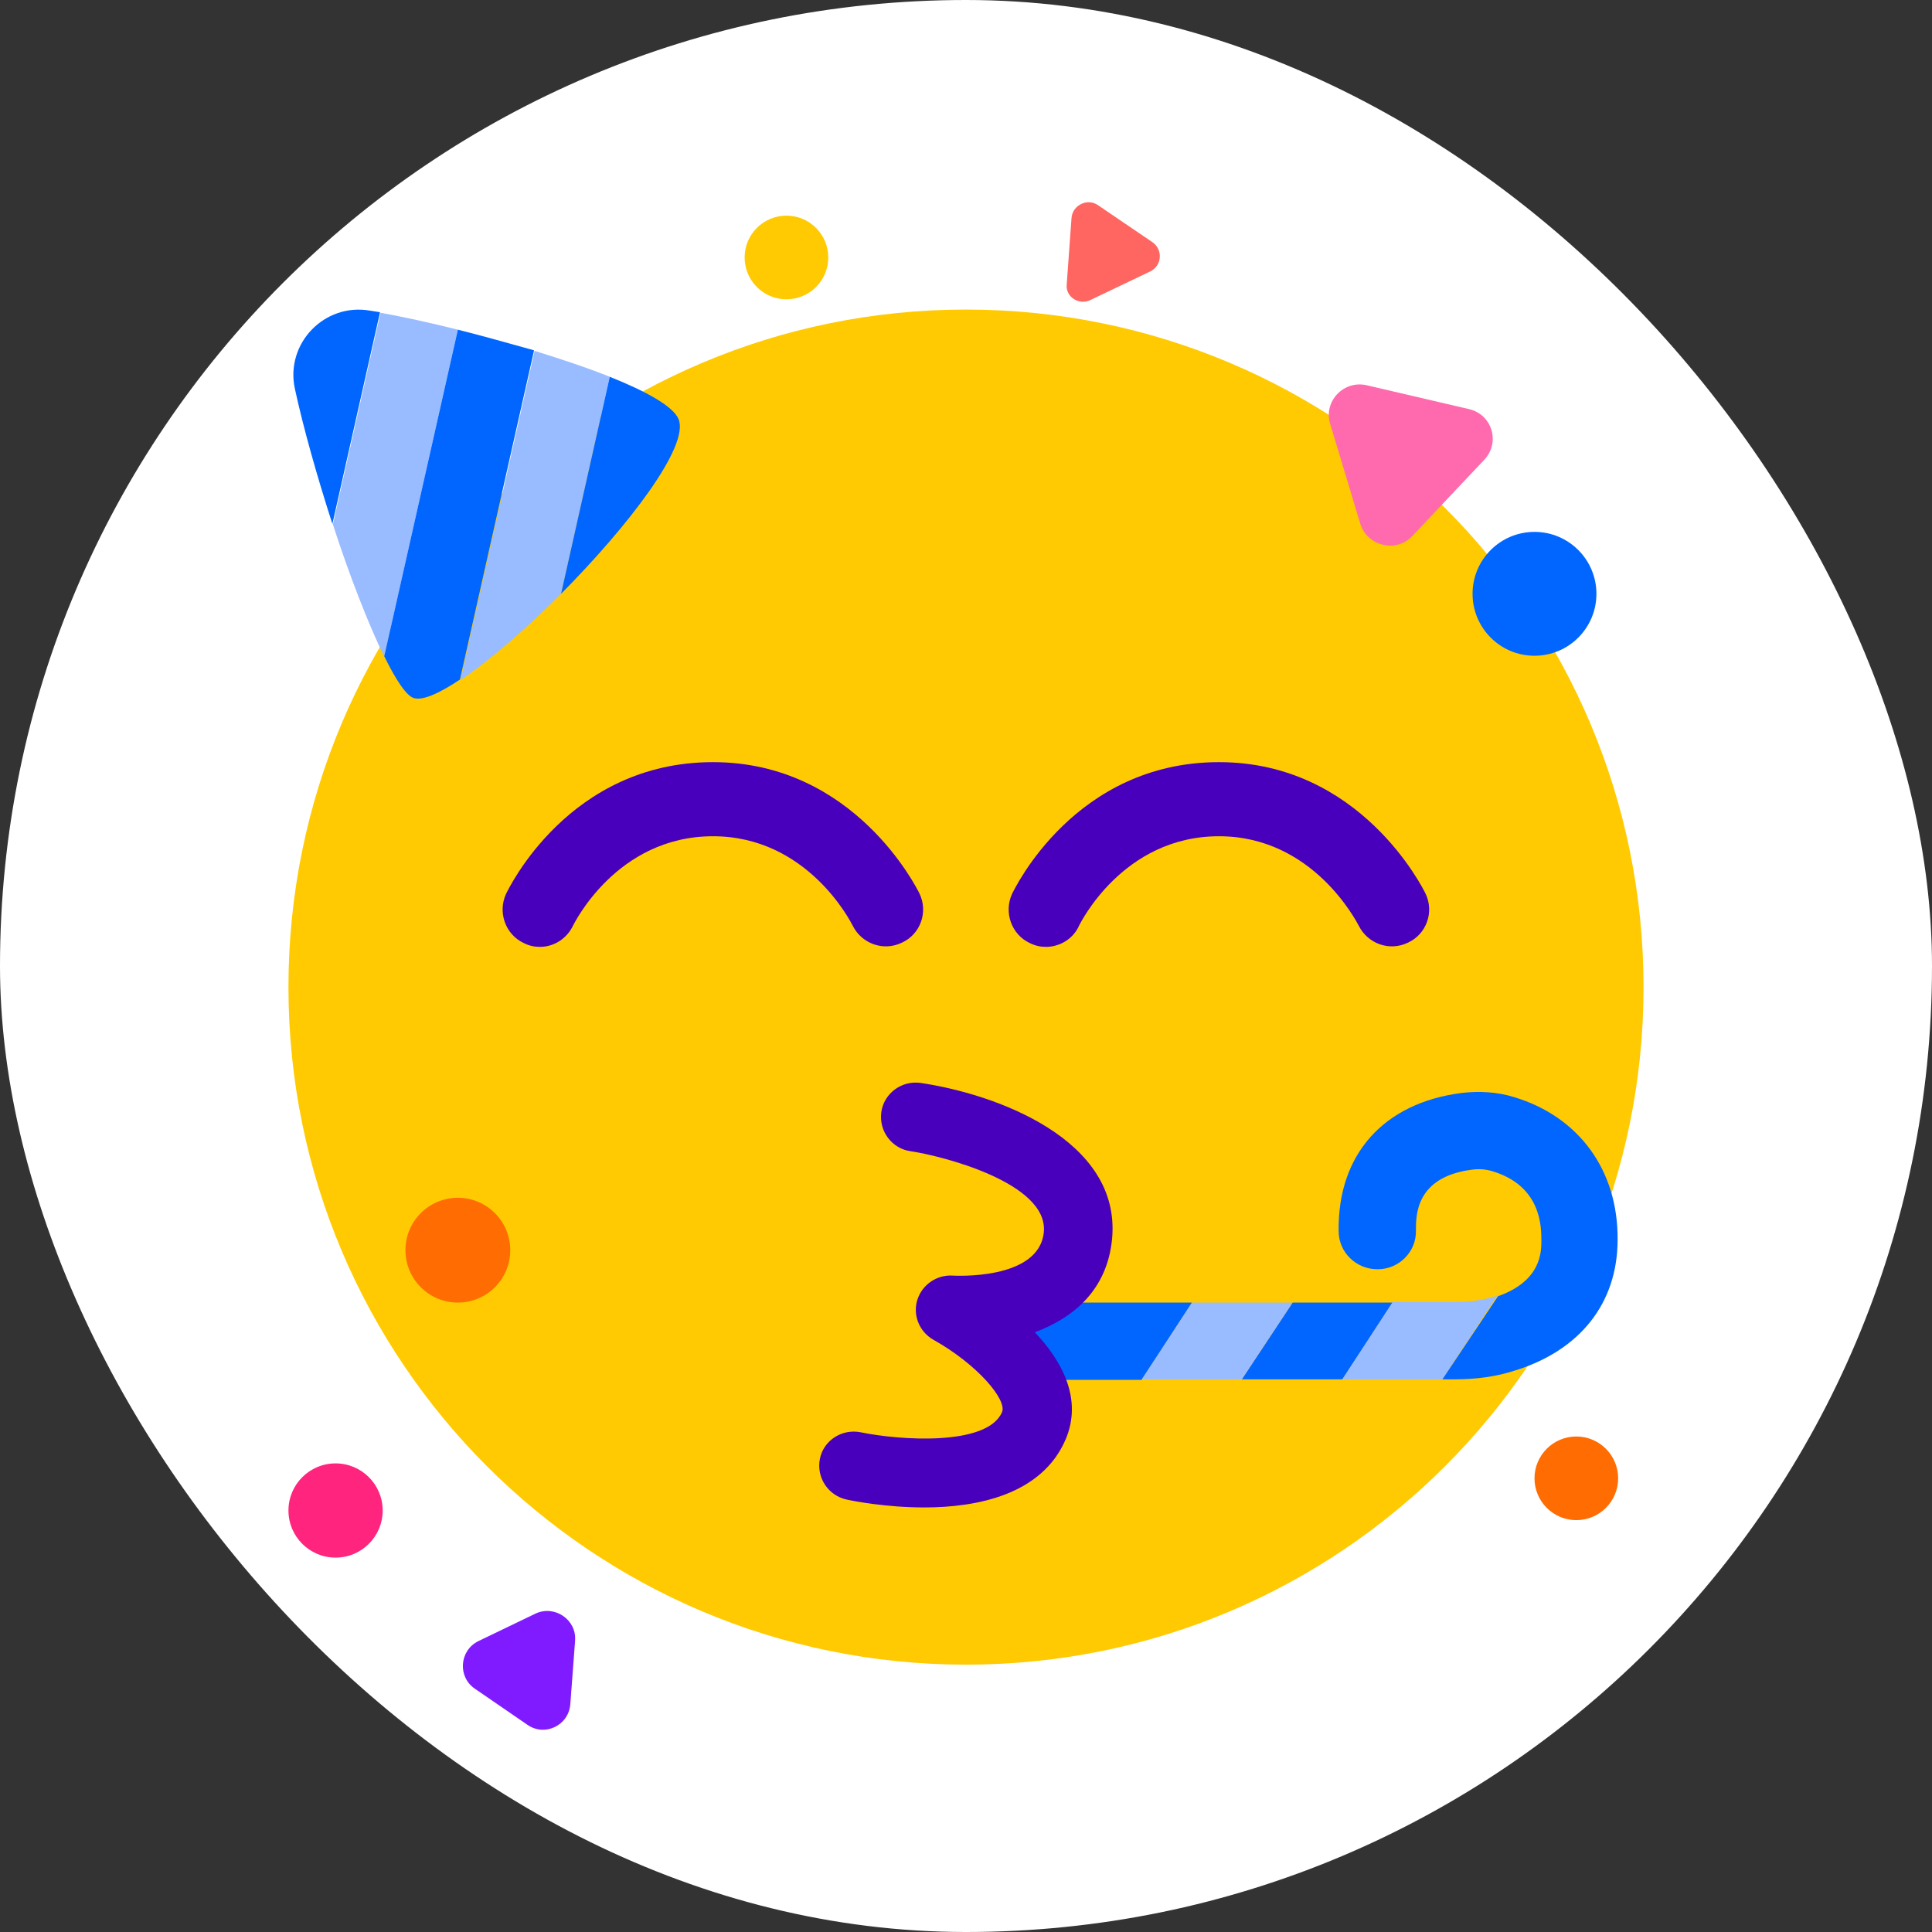 <?xml version="1.0" encoding="UTF-8"?> <svg xmlns="http://www.w3.org/2000/svg" width="144" height="144" viewBox="0 0 144 144" fill="none"><rect x="0" y="0" width="144" height="144" fill="#333333" stroke="none"/> <rect width="144" height="144" rx="72" fill="white"></rect> <path d="M72 124.073C99.89 124.073 122.5 101.464 122.5 73.573C122.5 45.683 99.89 23.073 72 23.073C44.11 23.073 21.5 45.683 21.5 73.573C21.5 101.464 44.11 124.073 72 124.073Z" fill="#FFCA01"></path> <path d="M114.372 48.876C116.921 48.876 118.988 46.809 118.988 44.26C118.988 41.71 116.921 39.644 114.372 39.644C111.823 39.644 109.756 41.71 109.756 44.26C109.756 46.809 111.823 48.876 114.372 48.876Z" fill="#0066FF"></path> <path d="M34.125 97.087C36.282 97.087 38.031 95.338 38.031 93.181C38.031 91.024 36.282 89.275 34.125 89.275C31.968 89.275 30.219 91.024 30.219 93.181C30.219 95.338 31.968 97.087 34.125 97.087Z" fill="#FF6C01"></path> <path d="M117.49 113.302C119.211 113.302 120.607 111.907 120.607 110.185C120.607 108.464 119.211 107.068 117.49 107.068C115.768 107.068 114.373 108.464 114.373 110.185C114.373 111.907 115.768 113.302 117.49 113.302Z" fill="#FF6C01"></path> <path d="M58.617 22.307C60.338 22.307 61.734 20.911 61.734 19.19C61.734 17.469 60.338 16.073 58.617 16.073C56.895 16.073 55.5 17.469 55.5 19.19C55.5 20.911 56.895 22.307 58.617 22.307Z" fill="#FFCA01"></path> <path d="M25.011 116.096C26.951 116.096 28.523 114.524 28.523 112.585C28.523 110.645 26.951 109.073 25.011 109.073C23.072 109.073 21.5 110.645 21.5 112.585C21.5 114.524 23.072 116.096 25.011 116.096Z" fill="#FF247D"></path> <path d="M35.407 125.875L39.313 128.558C40.615 129.466 42.39 128.598 42.508 127.02L42.864 122.285C42.982 120.707 41.325 119.602 39.904 120.273L35.644 122.325C34.223 123.035 34.105 125.007 35.407 125.875Z" fill="#801BFF"></path> <path d="M81.285 22.355L85.743 20.225C86.611 19.791 86.69 18.607 85.901 18.055L81.837 15.293C81.048 14.741 79.943 15.293 79.865 16.24L79.509 21.172C79.391 22.119 80.417 22.789 81.285 22.355Z" fill="#FF6561"></path> <path d="M105.258 39.959L110.624 34.277C111.847 32.975 111.216 30.884 109.48 30.49L101.865 28.714C100.129 28.32 98.63 29.937 99.143 31.594L101.392 39.051C101.905 40.708 104.075 41.221 105.258 39.959Z" fill="#FF69AD"></path> <path d="M40.24 70.575C39.846 70.575 39.451 70.496 39.057 70.299C37.676 69.667 37.084 68.01 37.715 66.629C37.913 66.235 42.41 56.806 53.141 56.806C63.675 56.806 68.331 66.195 68.528 66.59C69.199 67.971 68.607 69.628 67.226 70.259C65.845 70.93 64.228 70.338 63.557 68.997C63.399 68.681 60.164 62.329 53.141 62.329C45.922 62.329 42.765 68.918 42.726 68.957C42.252 69.983 41.266 70.575 40.24 70.575Z" fill="#4900BC"></path> <path d="M76.536 97.088C74.958 97.088 73.656 98.39 73.656 99.968C73.656 101.546 74.958 102.848 76.536 102.848H85.098L88.846 97.088H76.536Z" fill="#0066FF"></path> <path d="M96.342 97.088L92.555 102.809H100.051L103.799 97.088H96.342Z" fill="#0066FF"></path> <path d="M88.846 97.088L85.098 102.809H92.554L96.342 97.088H88.846Z" fill="#99BBFF"></path> <path d="M111.177 96.693C110.348 96.93 109.441 97.048 108.415 97.048H103.799L100.051 102.808H107.507L111.611 96.535C111.492 96.614 111.334 96.653 111.177 96.693Z" fill="#99BBFF"></path> <path d="M112.873 81.779C111.611 81.385 110.269 81.306 108.928 81.464C103.128 82.213 99.696 86.04 99.775 91.761C99.775 93.339 101.077 94.602 102.655 94.602H102.694C104.272 94.602 105.574 93.3 105.535 91.722C105.535 90.617 105.495 87.737 109.678 87.185C110.23 87.106 110.743 87.145 111.256 87.303C114.885 88.408 114.885 91.445 114.885 92.471C114.885 93.3 114.885 95.47 111.65 96.614L107.508 102.808H108.415C109.993 102.808 111.492 102.611 112.834 102.177C117.765 100.678 120.567 97.127 120.567 92.392C120.606 87.224 117.686 83.239 112.873 81.779Z" fill="#0066FF"></path> <path d="M77.957 70.575C77.562 70.575 77.168 70.496 76.773 70.299C75.393 69.667 74.801 68.01 75.432 66.629C75.629 66.235 80.127 56.806 90.858 56.806C101.392 56.806 106.048 66.195 106.245 66.59C106.916 67.971 106.324 69.628 104.943 70.259C103.562 70.93 101.945 70.338 101.274 68.997C101.116 68.721 97.881 62.329 90.858 62.329C83.638 62.329 80.482 68.918 80.443 68.957C80.009 69.983 78.983 70.575 77.957 70.575Z" fill="#4900BC"></path> <path d="M68.884 112.356C66.043 112.356 63.637 111.883 63.084 111.764C61.703 111.449 60.836 110.107 61.112 108.726C61.388 107.345 62.769 106.477 64.15 106.754C66.99 107.345 73.579 107.819 74.684 105.254C75.078 104.347 72.869 101.704 69.555 99.849C68.529 99.258 68.016 98.034 68.371 96.89C68.726 95.746 69.831 94.997 71.014 95.076C71.054 95.076 77.445 95.47 77.8 91.84C78.156 88.132 70.068 86.12 67.858 85.804C66.477 85.607 65.491 84.305 65.688 82.885C65.885 81.504 67.188 80.517 68.608 80.715C74.25 81.543 83.561 84.936 82.89 92.314C82.535 96.141 80.01 98.232 77.13 99.297C79.142 101.427 80.72 104.268 79.418 107.306C77.643 111.409 72.829 112.356 68.884 112.356Z" fill="#4900BC"></path> <path d="M27.575 23.152C24.182 22.561 21.262 25.599 21.973 28.952C22.604 31.872 23.63 35.501 24.774 39.052L28.325 23.271C28.088 23.231 27.851 23.192 27.575 23.152Z" fill="#0066FF"></path> <path d="M28.363 23.31L24.812 39.091C26.035 42.878 27.456 46.508 28.64 48.954L34.123 24.572C32.072 24.059 30.099 23.625 28.363 23.31Z" fill="#99BBFF"></path> <path d="M39.846 26.15L34.322 50.69C36.453 49.27 39.175 46.903 41.818 44.259L45.448 28.084C43.791 27.413 41.858 26.782 39.846 26.15Z" fill="#99BBFF"></path> <path d="M34.125 24.572L28.641 48.915C29.509 50.69 30.298 51.874 30.85 52.032C31.521 52.229 32.744 51.677 34.282 50.651L39.806 26.111C37.952 25.598 36.018 25.046 34.125 24.572Z" fill="#0066FF"></path> <path d="M50.577 31.24C50.182 30.293 48.21 29.189 45.448 28.084L41.818 44.26C46.829 39.21 51.406 33.252 50.577 31.24Z" fill="#0066FF"></path> </svg> 
